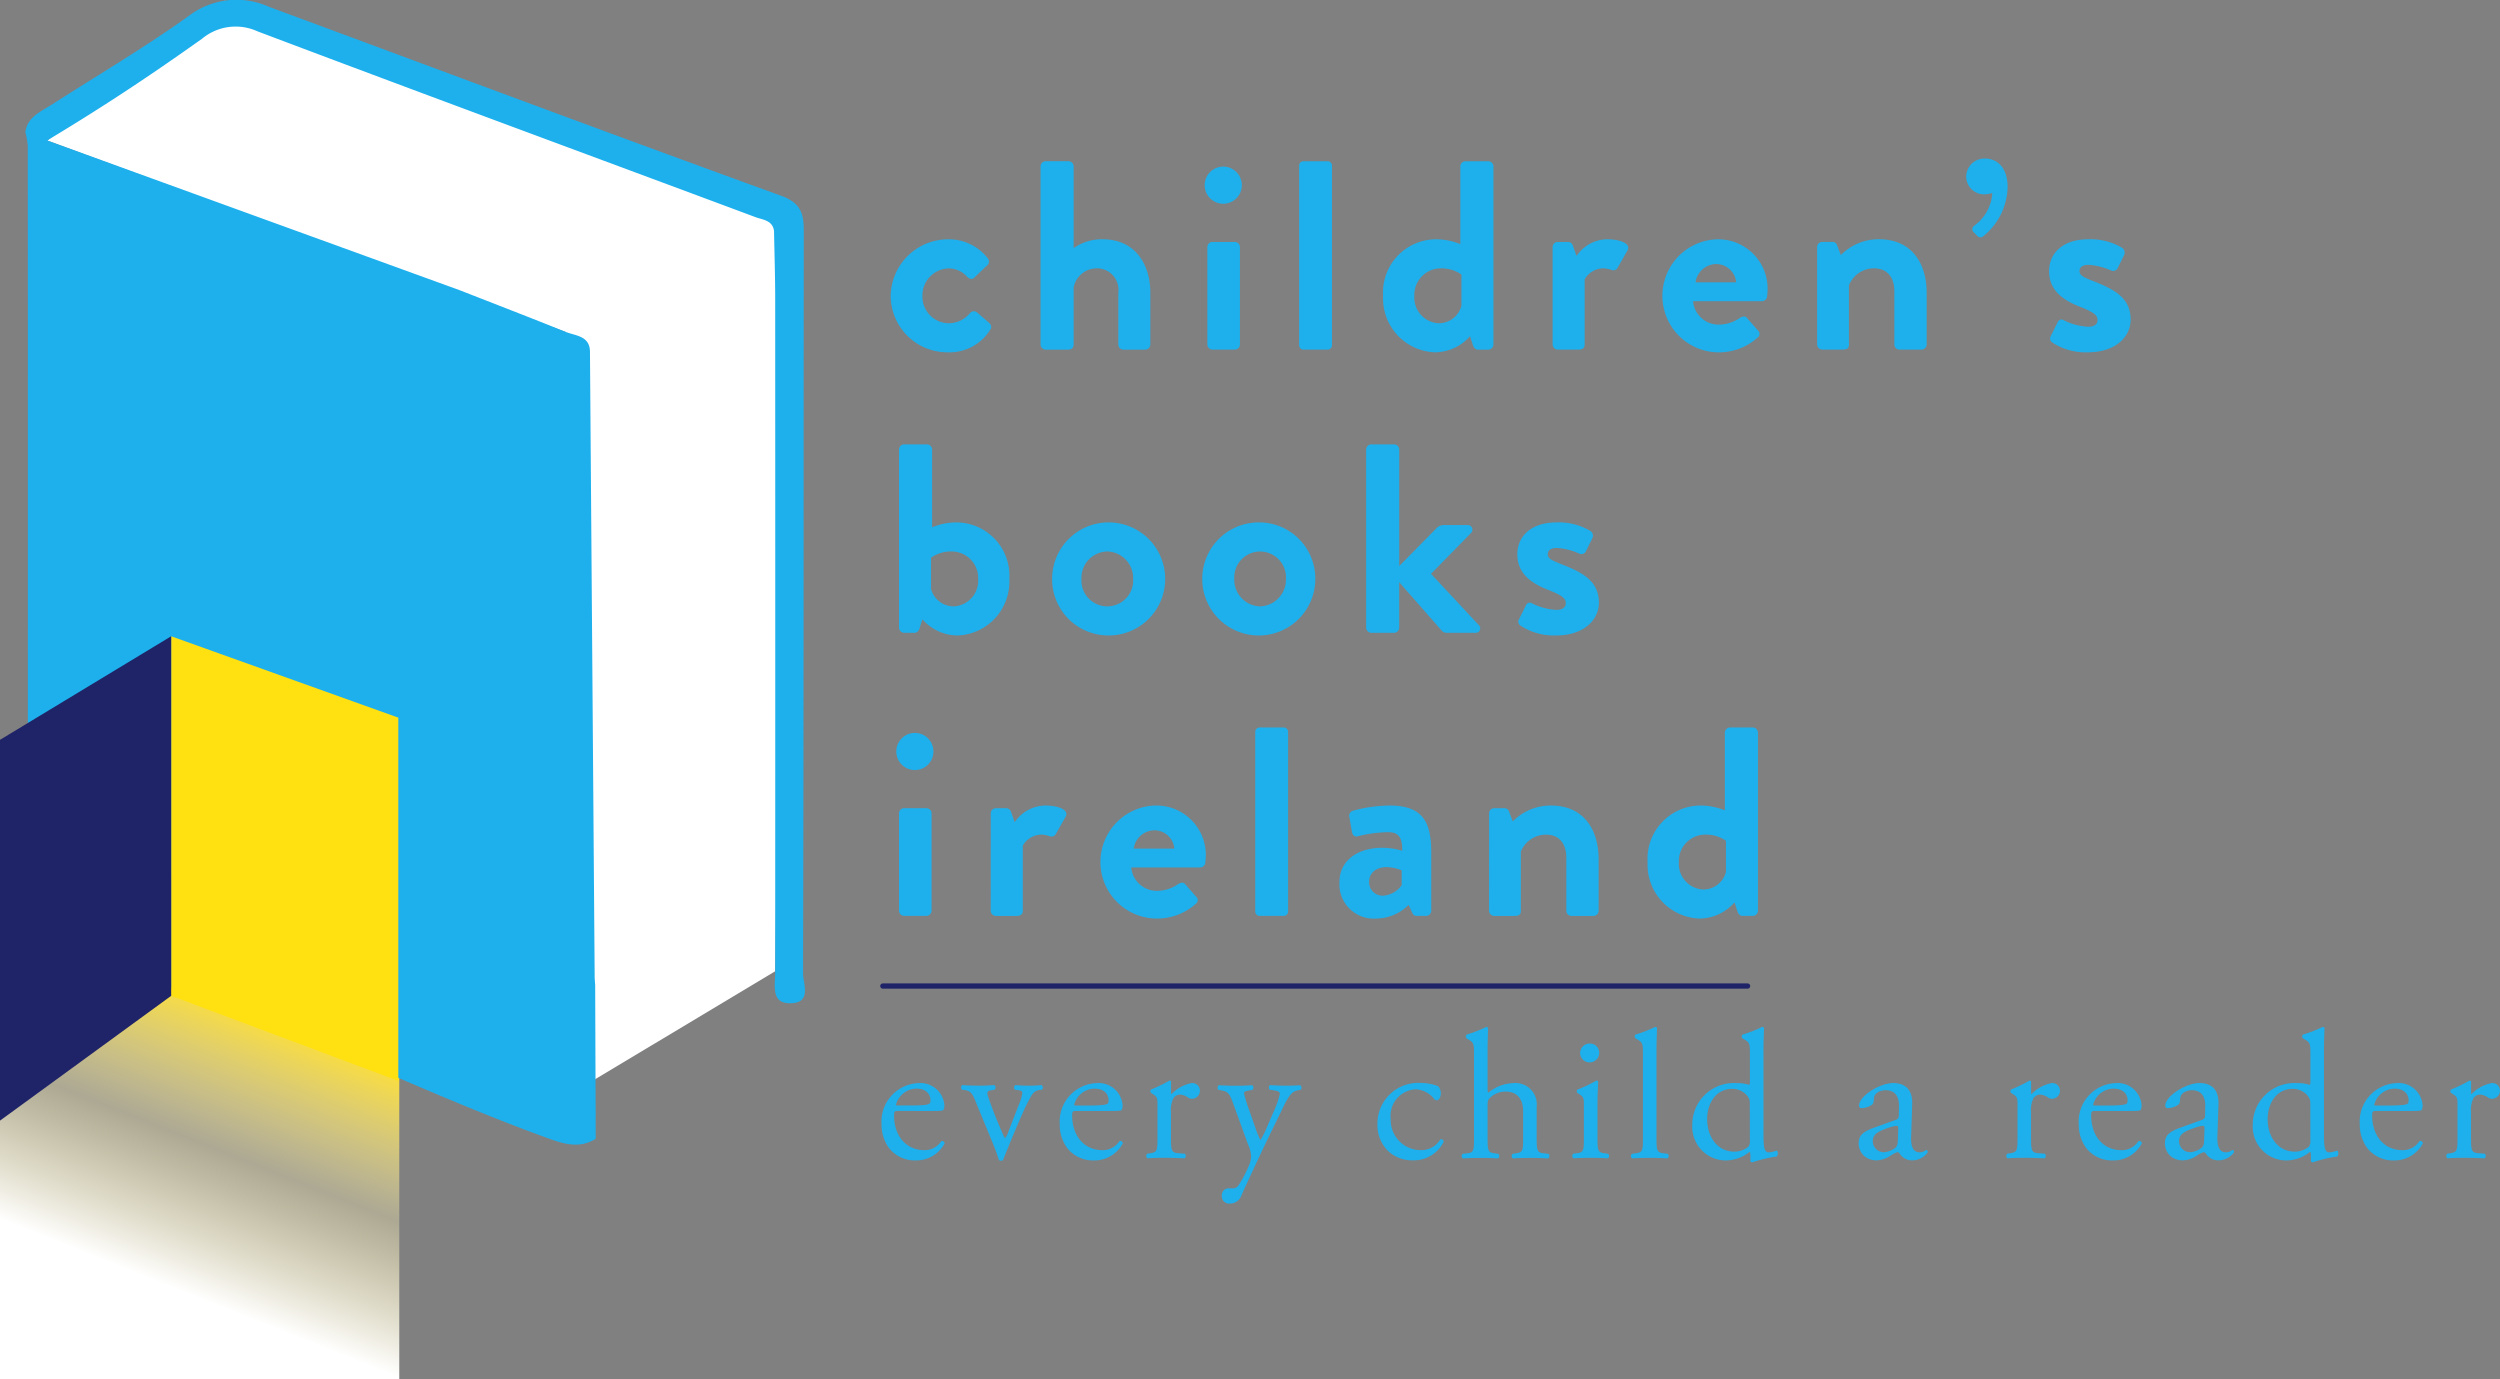 <svg xmlns="http://www.w3.org/2000/svg" xmlns:xlink="http://www.w3.org/1999/xlink" width="237.865" height="131.211" viewBox="0 0 237.865 131.211">
  <rect x="0" y="0" width="237.865" height="131.211" fill="#808080" stroke="none"/>
  <defs>
    <linearGradient id="linear-gradient" x1="0.777" y1="0.316" x2="0.5" y2="1" gradientUnits="objectBoundingBox">
      <stop offset="0" stop-color="#fff"/>
      <stop offset="0.5" stop-color="#fff4b7" stop-opacity="0.349"/>
      <stop offset="1" stop-color="#ffe032"/>
    </linearGradient>
  </defs>
  <g id="Group_6160" data-name="Group 6160" transform="translate(-190 -525)">
    <path id="Path_335" data-name="Path 335" d="M0,0H37.989V37.392H0Z" transform="translate(227.989 656.211) rotate(180)" fill="url(#linear-gradient)"/>
    <path id="Path_356" data-name="Path 356" d="M236.376,271a1.767,1.767,0,0,0,0,3.534,1.767,1.767,0,1,0,0-3.534Z" transform="translate(40.67 323.734)" fill="#1db0ed"/>
    <path id="Path_357" data-name="Path 357" d="M237.446,277.143h-2.126a.485.485,0,0,0-.486.486v9.27a.5.5,0,0,0,.486.486h2.126a.5.5,0,0,0,.486-.486v-9.27A.486.486,0,0,0,237.446,277.143Z" transform="translate(40.703 324.756)" fill="#1db0ed"/>
    <g id="Group_6158" data-name="Group 6158" transform="translate(274.742 540.085)">
      <path id="Path_336" data-name="Path 336" d="M242.318,277.666a.485.485,0,0,1,.486-.486h.974a.47.47,0,0,1,.461.332l.358,1a3.574,3.574,0,0,1,2.894-1.589c1.2,0,2.278.385,1.972,1.025l-.947,1.664a.459.459,0,0,1-.59.231,2.781,2.781,0,0,0-.742-.154,2.072,2.072,0,0,0-1.818,1.05v6.2c0,.359-.231.486-.59.486H242.8a.5.5,0,0,1-.486-.486Z" transform="translate(-232.794 -215.365)" fill="#1db0ed"/>
      <path id="Path_337" data-name="Path 337" d="M256.5,276.924a4.7,4.7,0,0,1,4.789,4.762,6,6,0,0,1-.052.692.493.493,0,0,1-.486.435h-6.555a2.442,2.442,0,0,0,2.459,2.228,3.556,3.556,0,0,0,2-.64c.257-.153.486-.205.666,0l1.05,1.2a.421.421,0,0,1-.026.665,5.511,5.511,0,0,1-3.815,1.409,5.379,5.379,0,0,1-.026-10.755m1.793,4.1a1.912,1.912,0,0,0-1.868-1.741,2.019,2.019,0,0,0-2,1.741Z" transform="translate(-231.304 -215.365)" fill="#1db0ed"/>
      <path id="Path_338" data-name="Path 338" d="M274.864,280.944a6.592,6.592,0,0,1,1.87.281c.026-1.305-.384-1.767-1.332-1.767a12.32,12.32,0,0,0-2.868.385c-.359.1-.538-.128-.589-.461l-.23-1.332a.5.5,0,0,1,.358-.64,13.71,13.71,0,0,1,3.483-.486c3.2,0,3.943,1.664,3.943,4.455v5.556a.5.5,0,0,1-.486.488h-.923c-.178,0-.307-.077-.434-.358l-.308-.692a4.407,4.407,0,0,1-3.123,1.305,3.266,3.266,0,0,1-3.458-3.508c0-1.818,1.485-3.226,4.1-3.226m.051,4.558a2.368,2.368,0,0,0,1.767-1v-1.409a4,4,0,0,0-1.435-.308c-1,0-1.664.563-1.664,1.383a1.278,1.278,0,0,0,1.332,1.332" transform="translate(-228.063 -215.365)" fill="#1db0ed"/>
      <path id="Path_339" data-name="Path 339" d="M282.973,277.666a.485.485,0,0,1,.486-.486h.974a.447.447,0,0,1,.435.307l.358.948a5.043,5.043,0,0,1,3.611-1.512c3.252,0,4.557,2.433,4.557,5.1v4.917a.5.5,0,0,1-.486.486h-2.1a.486.486,0,0,1-.488-.486v-5.07c0-1.332-.69-2.176-1.921-2.176a2.57,2.57,0,0,0-2.406,1.613v5.633c0,.359-.154.486-.64.486h-1.9a.5.5,0,0,1-.486-.486Z" transform="translate(-226.033 -215.365)" fill="#1db0ed"/>
      <path id="Path_341" data-name="Path 341" d="M239.581,241.485a4.56,4.56,0,0,0,4.045-2.151c.181-.255.078-.512-.178-.717l-1.1-.947a.477.477,0,0,0-.64.077,2.653,2.653,0,0,1-2.048.973,2.532,2.532,0,0,1-2.484-2.611,2.57,2.57,0,0,1,2.51-2.611,2.412,2.412,0,0,1,1.767.819c.178.154.409.281.639.077l1.178-1.127a.486.486,0,0,0,.128-.717,4.683,4.683,0,0,0-3.789-1.818,5.476,5.476,0,0,0-5.455,5.378A5.4,5.4,0,0,0,239.581,241.485Z" transform="translate(-234.152 -223.048)" fill="#1db0ed"/>
      <path id="Path_342" data-name="Path 342" d="M249.529,241.8v-5.428a2.237,2.237,0,0,1,2.229-1.818,2.036,2.036,0,0,1,2.022,2.3V241.8a.487.487,0,0,0,.486.488h2.075a.5.5,0,0,0,.486-.488v-4.916c0-2.587-1.332-5.1-4.584-5.1a4.727,4.727,0,0,0-2.715.844v-7.784a.5.5,0,0,0-.486-.486h-2.176a.5.5,0,0,0-.486.486V241.8a.5.5,0,0,0,.486.488h2.126C249.376,242.288,249.529,242.083,249.529,241.8Z" transform="translate(-232.118 -224.106)" fill="#1db0ed"/>
      <path id="Path_343" data-name="Path 343" d="M261.533,228.335a1.767,1.767,0,1,0,0-3.534,1.767,1.767,0,0,0,0,3.534Z" transform="translate(-229.888 -224.034)" fill="#1db0ed"/>
      <path id="Path_344" data-name="Path 344" d="M260.476,230.949a.485.485,0,0,0-.486.486v9.27a.5.5,0,0,0,.486.486H262.6a.5.5,0,0,0,.486-.486v-9.27a.486.486,0,0,0-.486-.486Z" transform="translate(-229.855 -223.011)" fill="#1db0ed"/>
      <path id="Rectangle_32" data-name="Rectangle 32" d="M.417,0H2.708a.417.417,0,0,1,.417.417v17.09a.418.418,0,0,1-.418.418H.417A.417.417,0,0,1,0,17.508V.417A.417.417,0,0,1,.417,0Z" transform="translate(38.865 0.256)" fill="#1db0ed"/>
      <path id="Path_345" data-name="Path 345" d="M279.24,242.543a4.5,4.5,0,0,0,3.355-1.536l.257.793c.076.282.255.488.486.488h1a.5.5,0,0,0,.486-.488V224.849a.5.5,0,0,0-.486-.486h-2.178a.5.5,0,0,0-.486.486v7.4a6.169,6.169,0,0,0-2.278-.461,5.063,5.063,0,0,0-5.071,5.378A5.129,5.129,0,0,0,279.24,242.543Zm.539-7.989a3.307,3.307,0,0,1,2,.589v2.971a2.231,2.231,0,0,1-2.151,1.664,2.443,2.443,0,0,1-2.33-2.611A2.516,2.516,0,0,1,279.779,234.554Z" transform="translate(-227.471 -224.106)" fill="#1db0ed"/>
      <path id="Path_346" data-name="Path 346" d="M293.327,230.729a3.574,3.574,0,0,0-2.894,1.589l-.358-1a.47.47,0,0,0-.461-.332h-.974a.485.485,0,0,0-.486.486v9.27a.5.5,0,0,0,.486.486h1.971c.359,0,.59-.127.59-.486v-6.2a2.072,2.072,0,0,1,1.818-1.05,2.778,2.778,0,0,1,.742.154.459.459,0,0,0,.59-.231l.947-1.664C295.6,231.114,294.53,230.729,293.327,230.729Z" transform="translate(-225.171 -223.048)" fill="#1db0ed"/>
      <path id="Path_347" data-name="Path 347" d="M302.36,241.485a5.511,5.511,0,0,0,3.815-1.409.422.422,0,0,0,.026-.666l-1.05-1.2c-.18-.205-.409-.153-.666,0a3.556,3.556,0,0,1-2,.64,2.442,2.442,0,0,1-2.459-2.228h6.555a.5.5,0,0,0,.487-.435,6.262,6.262,0,0,0,.051-.692,4.7,4.7,0,0,0-4.789-4.763,5.38,5.38,0,0,0,.026,10.756Zm-.1-8.4a1.912,1.912,0,0,1,1.868,1.741h-3.867A2.019,2.019,0,0,1,302.258,233.085Z" transform="translate(-223.681 -223.048)" fill="#1db0ed"/>
      <path id="Path_348" data-name="Path 348" d="M317.081,235.672v5.07a.486.486,0,0,0,.487.486h2.1a.5.5,0,0,0,.486-.486v-4.917c0-2.663-1.305-5.1-4.557-5.1a5.043,5.043,0,0,0-3.611,1.512l-.358-.948a.447.447,0,0,0-.435-.307h-.974a.485.485,0,0,0-.486.486v9.27a.5.5,0,0,0,.486.486h1.9c.486,0,.64-.127.64-.486v-5.633a2.57,2.57,0,0,1,2.406-1.613C316.391,233.5,317.081,234.34,317.081,235.672Z" transform="translate(-221.582 -223.048)" fill="#1db0ed"/>
      <path id="Path_349" data-name="Path 349" d="M323.712,224.143a1.741,1.741,0,0,0-1.818,1.716,1.7,1.7,0,0,0,1.716,1.69,2.783,2.783,0,0,0,.769-.128,4.14,4.14,0,0,1-1.741,3.125.391.391,0,0,0-.051.589l.358.359a.392.392,0,0,0,.589.026,6.189,6.189,0,0,0,2.3-4.635C325.837,224.783,324.634,224.143,323.712,224.143Z" transform="translate(-219.56 -224.143)" fill="#1db0ed"/>
      <path id="Path_350" data-name="Path 350" d="M331.549,237.131c1.356.538,1.716.82,1.716,1.281,0,.435-.359.64-.87.64a5.715,5.715,0,0,1-2.331-.615.388.388,0,0,0-.589.18l-.69,1.382a.44.44,0,0,0,.154.538,5.786,5.786,0,0,0,3.406.947c2.586,0,4.07-1.433,4.07-3.123,0-2-1.485-2.842-3.457-3.611-.946-.384-1.408-.538-1.408-1,0-.334.255-.589.87-.589a6.079,6.079,0,0,1,2.126.538.489.489,0,0,0,.613-.18l.641-1.305a.544.544,0,0,0-.231-.692,5.884,5.884,0,0,0-3.15-.794c-2.611,0-3.764,1.46-3.764,3.022S329.576,236.363,331.549,237.131Z" transform="translate(-218.435 -223.048)" fill="#1db0ed"/>
      <path id="Path_351" data-name="Path 351" d="M245.331,260.264a5.062,5.062,0,0,0-5.07-5.378,6.17,6.17,0,0,0-2.278.461v-7.4a.5.5,0,0,0-.486-.486h-2.177a.5.5,0,0,0-.486.486V264.9a.5.5,0,0,0,.486.488h1c.231,0,.411-.205.486-.488l.257-.793a4.494,4.494,0,0,0,3.354,1.536A5.128,5.128,0,0,0,245.331,260.264Zm-5.3,2.611a2.23,2.23,0,0,1-2.151-1.664V258.24a3.306,3.306,0,0,1,2-.589,2.516,2.516,0,0,1,2.484,2.613A2.443,2.443,0,0,1,240.031,262.875Z" transform="translate(-234.039 -220.265)" fill="#1db0ed"/>
      <path id="Path_352" data-name="Path 352" d="M252.574,264.582a5.379,5.379,0,1,0-5.25-5.4A5.357,5.357,0,0,0,252.574,264.582Zm0-7.989a2.521,2.521,0,0,1,2.457,2.586,2.464,2.464,0,1,1-4.916,0A2.506,2.506,0,0,1,252.574,256.592Z" transform="translate(-231.961 -219.206)" fill="#1db0ed"/>
      <path id="Path_353" data-name="Path 353" d="M265.042,253.827a5.379,5.379,0,1,0,5.25,5.351A5.345,5.345,0,0,0,265.042,253.827Zm0,7.989a2.535,2.535,0,0,1-2.459-2.638,2.461,2.461,0,1,1,4.916,0A2.551,2.551,0,0,1,265.042,261.816Z" transform="translate(-229.888 -219.206)" fill="#1db0ed"/>
      <path id="Path_354" data-name="Path 354" d="M283.67,264.668l-4.557-4.892,3.815-3.892a.436.436,0,0,0-.334-.743h-2.33a.949.949,0,0,0-.639.308l-3.535,3.585V247.946a.5.5,0,0,0-.486-.486h-2.176a.5.5,0,0,0-.486.486V264.9a.5.5,0,0,0,.486.488H275.6a.5.5,0,0,0,.486-.488v-4.327l4.046,4.609a.642.642,0,0,0,.436.205h2.765A.419.419,0,0,0,283.67,264.668Z" transform="translate(-227.701 -220.265)" fill="#1db0ed"/>
      <path id="Path_355" data-name="Path 355" d="M293.036,261.457c0-2-1.485-2.842-3.457-3.611-.946-.384-1.408-.538-1.408-1,0-.332.255-.589.87-.589a6.079,6.079,0,0,1,2.126.538.49.49,0,0,0,.613-.178l.641-1.306a.545.545,0,0,0-.231-.692,5.884,5.884,0,0,0-3.15-.794c-2.611,0-3.764,1.46-3.764,3.022s.921,2.613,2.894,3.38c1.356.539,1.716.82,1.716,1.281,0,.435-.359.64-.87.64a5.716,5.716,0,0,1-2.331-.615.388.388,0,0,0-.589.18l-.69,1.382a.439.439,0,0,0,.154.538,5.785,5.785,0,0,0,3.406.948C291.552,264.582,293.036,263.147,293.036,261.457Z" transform="translate(-225.649 -219.206)" fill="#1db0ed"/>
      <path id="Rectangle_33" data-name="Rectangle 33" d="M.417,0H2.708a.417.417,0,0,1,.417.417V17.508a.417.417,0,0,1-.417.417H.418A.418.418,0,0,1,0,17.507V.417A.417.417,0,0,1,.417,0Z" transform="translate(34.691 54.133)" fill="#1db0ed"/>
      <path id="Path_358" data-name="Path 358" d="M300.818,288.737a4.5,4.5,0,0,0,3.355-1.536l.257.793c.076.282.255.488.486.488h1a.5.5,0,0,0,.486-.488V271.043a.5.5,0,0,0-.486-.486h-2.178a.5.5,0,0,0-.486.486v7.4a6.169,6.169,0,0,0-2.278-.461,5.063,5.063,0,0,0-5.071,5.378A5.129,5.129,0,0,0,300.818,288.737Zm.539-7.989a3.307,3.307,0,0,1,2,.589v2.971a2.23,2.23,0,0,1-2.151,1.664,2.443,2.443,0,0,1-2.33-2.611A2.516,2.516,0,0,1,301.357,280.748Z" transform="translate(-223.882 -216.424)" fill="#1db0ed"/>
    </g>
    <g id="Group_6159" data-name="Group 6159" transform="translate(273.881 622.703)">
      <path id="Path_340" data-name="Path 340" d="M235.071,302.218c-.454,0-.471.035-.471.471,0,1.76,1.029,3.26,2.892,3.26a1.881,1.881,0,0,0,1.6-.855.231.231,0,0,1,.314.21,3.047,3.047,0,0,1-2.737,1.62,3.125,3.125,0,0,1-2.527-1.15,3.7,3.7,0,0,1-.732-2.266,3.66,3.66,0,0,1,3.5-3.939,2.284,2.284,0,0,1,2.476,2.074,1.079,1.079,0,0,1-.07.454c-.053.1-.3.121-1.029.121Zm1.08-.522c1.29,0,1.672-.07,1.812-.174.052-.035.1-.1.1-.331,0-.489-.331-1.1-1.342-1.1a2.045,2.045,0,0,0-1.934,1.516c0,.035,0,.088.121.088Z" transform="translate(-233.414 -294.217)" fill="#1db0ed"/>
      <path id="Path_359" data-name="Path 359" d="M246.349,299.787c-.331,0-.767-.019-1.307-.054a.322.322,0,0,0-.035.436l.4.051c.209.035.314.105.314.261a3.935,3.935,0,0,1-.314,1.081c-.175.453-.767,1.97-.994,2.562a2.137,2.137,0,0,1-.331.664,3.092,3.092,0,0,1-.279-.559c-.4-.907-.906-2.126-1.307-3.33-.175-.523-.157-.61.384-.7l.209-.034a.3.3,0,0,0-.017-.436c-.592.035-.941.054-1.411.054-.592,0-1.2-.019-1.639-.054-.139.054-.156.3-.052.436l.349.051c.628.089.785.645,1.046,1.29l1.464,3.54c.261.644.524,1.323.662,1.811a.328.328,0,0,0,.227.07.2.2,0,0,0,.174-.07c.226-.592.4-.994.575-1.429.28-.715,1.36-3.242,1.6-3.714.505-.976.662-1.429,1.272-1.516l.261-.034a.321.321,0,0,0-.035-.436C247.082,299.768,246.784,299.787,246.349,299.787Z" transform="translate(-232.335 -294.19)" fill="#1db0ed"/>
      <path id="Path_360" data-name="Path 360" d="M253.622,305.094a1.88,1.88,0,0,1-1.6.855c-1.864,0-2.892-1.5-2.892-3.26,0-.436.018-.471.471-.471h3.224c.732,0,.977-.017,1.029-.121a1.079,1.079,0,0,0,.07-.454,2.284,2.284,0,0,0-2.476-2.074,3.66,3.66,0,0,0-3.5,3.939,3.7,3.7,0,0,0,.732,2.266,3.125,3.125,0,0,0,2.527,1.15,3.047,3.047,0,0,0,2.737-1.62A.231.231,0,0,0,253.622,305.094Zm-2.371-5c1.011,0,1.342.61,1.342,1.1,0,.226-.052.3-.1.331-.139.1-.522.174-1.812.174h-1.237c-.121,0-.121-.053-.121-.088A2.045,2.045,0,0,1,251.251,300.092Z" transform="translate(-230.998 -294.217)" fill="#1db0ed"/>
      <path id="Path_361" data-name="Path 361" d="M259.332,299.6a3.525,3.525,0,0,0-1.919,1.046c-.035-.018-.051-.07-.051-.157v-1.011c0-.07-.053-.1-.14-.122a13.452,13.452,0,0,1-1.76.855.238.238,0,0,0-.017.314l.157.1c.47.314.47.4.47,1.08v3.051c0,1.255-.018,1.411-.662,1.515l-.331.053a.307.307,0,0,0,.035.436c.454-.035.976-.052,1.6-.052.61,0,1.115.017,1.935.052a.3.3,0,0,0,.035-.436l-.628-.053c-.664-.051-.7-.26-.7-1.515v-2.371a2.646,2.646,0,0,1,.226-1.342.776.776,0,0,1,.627-.349,1.424,1.424,0,0,1,.767.28.677.677,0,0,0,.384.121.772.772,0,0,0,.749-.8A.721.721,0,0,0,259.332,299.6Z" transform="translate(-229.824 -294.252)" fill="#1db0ed"/>
      <path id="Path_362" data-name="Path 362" d="M267.358,299.786c-.454,0-.976-.018-1.535-.052-.139.052-.156.349-.035.436l.541.087c.314.052.419.174.419.3a8.164,8.164,0,0,1-.61,1.742l-.594,1.377a8.4,8.4,0,0,1-.644,1.29,9.782,9.782,0,0,1-.506-1.237l-.557-1.6a13.14,13.14,0,0,1-.506-1.639c0-.122.14-.174.384-.226l.436-.087c.122-.087.1-.384-.035-.436-.557.035-1.046.052-1.516.052-.575,0-1.1-.018-1.656-.052-.139.052-.157.349-.051.436l.435.087c.61.122.731.54,1.029,1.359l1.359,3.731a3.294,3.294,0,0,1,.3,1.2,2.625,2.625,0,0,1-.174.749,11.188,11.188,0,0,1-1.011,1.936.633.633,0,0,1-.575.313h-.331a.65.65,0,0,0-.7.7.7.7,0,0,0,.767.75,1.16,1.16,0,0,0,1.115-.82c.855-1.9,2.285-4.932,2.86-6.1l.976-2c.591-1.237.905-1.742,1.481-1.847l.3-.052a.293.293,0,0,0-.035-.436C268.194,299.768,267.793,299.786,267.358,299.786Z" transform="translate(-228.856 -294.19)" fill="#1db0ed"/>
      <path id="Path_363" data-name="Path 363" d="M279.864,304.9a2.127,2.127,0,0,1-1.935,1.046,2.864,2.864,0,0,1-2.806-2.981,2.516,2.516,0,0,1,2.4-2.806,2.372,2.372,0,0,1,1.742.924.308.308,0,0,0,.245.121c.209,0,.383-.33.383-.644a.99.99,0,0,0-.261-.7,4.327,4.327,0,0,0-1.551-.3,3.879,3.879,0,0,0-4.219,3.887,3.469,3.469,0,0,0,1.011,2.579,3.377,3.377,0,0,0,2.387.89,3.174,3.174,0,0,0,2.911-1.779A.274.274,0,0,0,279.864,304.9Z" transform="translate(-226.686 -294.217)" fill="#1db0ed"/>
      <path id="Path_364" data-name="Path 364" d="M288.533,307.007c-.627-.069-.662-.261-.662-1.516V302.58a2.032,2.032,0,0,0-2.247-2.247,3.954,3.954,0,0,0-2.354.906c-.052-.035-.07-.175-.07-.331v-3.66c0-.767.035-1.64.052-2.162a.192.192,0,0,0-.175-.1,12.446,12.446,0,0,1-1.881.732.265.265,0,0,0,0,.349l.174.105c.524.314.54.419.54,1.446v7.878c0,1.255-.016,1.447-.661,1.516l-.436.052a.3.3,0,0,0,.035.436c.557-.035,1.08-.053,1.707-.053.61,0,1.115.017,1.639.053.122-.053.157-.366.035-.436l-.366-.052c-.627-.086-.662-.261-.662-1.516v-2.929c0-.61.052-.7.366-.958a2.087,2.087,0,0,1,1.36-.471c1.116,0,1.656.75,1.656,1.865v2.492c0,1.255-.017,1.412-.662,1.516l-.349.052a.3.3,0,0,0,.035.436c.471-.035.993-.053,1.621-.053.61,0,1.115.017,1.742.053a.306.306,0,0,0,.035-.436Z" transform="translate(-225.544 -294.98)" fill="#1db0ed"/>
      <path id="Path_365" data-name="Path 365" d="M290.4,297.282a.907.907,0,0,0,1.812-.035.871.871,0,0,0-.871-.906A.906.906,0,0,0,290.4,297.282Z" transform="translate(-223.938 -294.754)" fill="#1db0ed"/>
      <path id="Path_366" data-name="Path 366" d="M292.818,306.28c-.626-.088-.661-.261-.661-1.516v-3.137c0-.715.035-1.551.07-2.161a.162.162,0,0,0-.174-.105,11.985,11.985,0,0,1-1.8.854.238.238,0,0,0-.018.314l.156.1c.471.314.471.4.471,1.08v3.051c0,1.255-.018,1.429-.662,1.516l-.366.051a.306.306,0,0,0,.035.436c.488-.035,1.011-.052,1.639-.052.61,0,1.116.017,1.638.052a.3.3,0,0,0,.035-.436Z" transform="translate(-224.043 -294.252)" fill="#1db0ed"/>
      <path id="Path_367" data-name="Path 367" d="M297.635,307.007c-.626-.087-.661-.261-.661-1.516v-8.245c0-.767.035-1.639.051-2.161a.191.191,0,0,0-.174-.1,12.408,12.408,0,0,1-1.882.732.267.267,0,0,0,0,.349l.174.1c.524.314.541.419.541,1.447v7.878c0,1.255-.018,1.429-.662,1.516l-.4.052a.306.306,0,0,0,.035.436c.522-.035,1.046-.053,1.672-.053.61,0,1.116.017,1.691.053a.3.3,0,0,0,.035-.436Z" transform="translate(-223.247 -294.98)" fill="#1db0ed"/>
      <path id="Path_368" data-name="Path 368" d="M306.828,306.92c-.489,0-.506-.645-.506-2.021v-7.652c0-.767.035-1.639.052-2.161a.192.192,0,0,0-.175-.1,12.443,12.443,0,0,1-1.881.732.265.265,0,0,0,0,.349l.174.1c.524.314.54.419.54,1.446v2.633c0,.139-.016.244-.1.244a3.551,3.551,0,0,0-1.167-.157,3.956,3.956,0,0,0-4.217,4.009,3.2,3.2,0,0,0,3.224,3.347,3.622,3.622,0,0,0,2.2-.8h.07a1.871,1.871,0,0,1,.036.54v.3c0,.086.086.139.191.139a13.078,13.078,0,0,1,2.3-.557c.157-.087.14-.522.018-.558A2.83,2.83,0,0,1,306.828,306.92Zm-1.8-1.2a1.056,1.056,0,0,1-.121.645,2.132,2.132,0,0,1-1.342.488c-1.707,0-2.6-1.5-2.6-3.085,0-1.516.82-2.892,2.4-2.892a1.818,1.818,0,0,1,1.465.731,1.026,1.026,0,0,1,.191.68Z" transform="translate(-222.416 -294.98)" fill="#1db0ed"/>
      <path id="Path_369" data-name="Path 369" d="M319.575,305.931c-.052,0-.14.07-.227.121a.994.994,0,0,1-.435.1c-.68,0-.837-.715-.8-1.516l.1-3.034c.053-1.306-.559-2.039-1.814-2.039-1.272,0-3.242,1.237-3.242,2.144a.221.221,0,0,0,.245.244,1.88,1.88,0,0,0,.994-.331c.14-.1.156-.314.175-.592.034-.54.626-.784,1.115-.784,1.08,0,1.289.871,1.271,1.516l-.016.8c0,.261-.035.419-.3.506l-2.073.749c-1.116.4-1.447.8-1.447,1.482a1.631,1.631,0,0,0,.54,1.22,1.8,1.8,0,0,0,1.22.4,2.578,2.578,0,0,0,1.255-.435,2.687,2.687,0,0,1,.68-.349c.1,0,.21.139.279.244a1.39,1.39,0,0,0,1.134.54,1.827,1.827,0,0,0,1.464-.766C319.7,306.035,319.645,305.931,319.575,305.931Zm-2.72-1.046c-.017.366-.017.61-.226.819a1.966,1.966,0,0,1-1.064.436,1.05,1.05,0,0,1-1.1-1.046c0-.679.505-.941,1.534-1.29a3.318,3.318,0,0,1,.714-.174c.1,0,.174.035.174.226Z" transform="translate(-220.157 -294.217)" fill="#1db0ed"/>
      <path id="Path_370" data-name="Path 370" d="M329.493,299.6a3.525,3.525,0,0,0-1.919,1.046c-.034-.018-.051-.07-.051-.157v-1.011c0-.07-.053-.1-.14-.122a13.463,13.463,0,0,1-1.761.855.239.239,0,0,0-.016.314l.157.1c.47.314.47.4.47,1.08v3.051c0,1.255-.017,1.411-.662,1.515l-.331.053a.307.307,0,0,0,.035.436c.454-.035.975-.052,1.6-.052.61,0,1.115.017,1.935.052a.307.307,0,0,0,.035-.436l-.627-.053c-.664-.051-.7-.26-.7-1.515v-2.371a2.645,2.645,0,0,1,.226-1.342.775.775,0,0,1,.627-.349,1.427,1.427,0,0,1,.767.28.673.673,0,0,0,.383.121.773.773,0,0,0,.75-.8A.722.722,0,0,0,329.493,299.6Z" transform="translate(-218.155 -294.252)" fill="#1db0ed"/>
      <path id="Path_371" data-name="Path 371" d="M336.753,305.094a1.88,1.88,0,0,1-1.6.855c-1.865,0-2.894-1.5-2.894-3.26,0-.436.017-.471.471-.471h3.224c.732,0,.976-.017,1.029-.121a1.079,1.079,0,0,0,.07-.454,2.284,2.284,0,0,0-2.475-2.074,3.659,3.659,0,0,0-3.5,3.939,3.7,3.7,0,0,0,.732,2.266,3.125,3.125,0,0,0,2.527,1.15,3.047,3.047,0,0,0,2.737-1.62A.231.231,0,0,0,336.753,305.094Zm-2.371-5c1.011,0,1.342.61,1.342,1.1,0,.226-.052.3-.1.331-.139.1-.522.174-1.812.174H332.57c-.121,0-.121-.053-.121-.088A2.044,2.044,0,0,1,334.382,300.092Z" transform="translate(-217.173 -294.217)" fill="#1db0ed"/>
      <path id="Path_372" data-name="Path 372" d="M344.56,305.931c-.052,0-.14.07-.227.121a.994.994,0,0,1-.435.1c-.68,0-.837-.715-.8-1.516l.1-3.034c.052-1.306-.559-2.039-1.814-2.039-1.272,0-3.242,1.237-3.242,2.144a.221.221,0,0,0,.245.244,1.88,1.88,0,0,0,.994-.331c.14-.1.156-.314.174-.592.035-.54.627-.784,1.116-.784,1.08,0,1.289.871,1.271,1.516l-.016.8c0,.261-.035.419-.3.506l-2.074.749c-1.115.4-1.446.8-1.446,1.482a1.631,1.631,0,0,0,.54,1.22,1.8,1.8,0,0,0,1.22.4,2.577,2.577,0,0,0,1.255-.435,2.685,2.685,0,0,1,.68-.349c.1,0,.21.139.279.244a1.391,1.391,0,0,0,1.134.54,1.827,1.827,0,0,0,1.464-.766C344.681,306.035,344.63,305.931,344.56,305.931Zm-2.72-1.046c-.018.366-.018.61-.226.819a1.966,1.966,0,0,1-1.064.436,1.05,1.05,0,0,1-1.1-1.046c0-.679.505-.941,1.534-1.29a3.318,3.318,0,0,1,.714-.174c.105,0,.174.035.174.226Z" transform="translate(-216.002 -294.217)" fill="#1db0ed"/>
      <path id="Path_373" data-name="Path 373" d="M352.553,306.92c-.489,0-.506-.645-.506-2.021v-7.652c0-.767.035-1.639.052-2.161a.192.192,0,0,0-.175-.1,12.444,12.444,0,0,1-1.881.732.264.264,0,0,0,0,.349l.174.1c.524.314.54.419.54,1.446v2.633c0,.139-.016.244-.1.244a3.551,3.551,0,0,0-1.167-.157,3.956,3.956,0,0,0-4.217,4.009,3.2,3.2,0,0,0,3.224,3.347,3.622,3.622,0,0,0,2.2-.8h.07a1.872,1.872,0,0,1,.036.54v.3c0,.086.086.139.191.139a13.078,13.078,0,0,1,2.3-.557c.157-.087.14-.522.018-.558A2.83,2.83,0,0,1,352.553,306.92Zm-1.8-1.2a1.056,1.056,0,0,1-.121.645,2.132,2.132,0,0,1-1.342.488c-1.707,0-2.6-1.5-2.6-3.085,0-1.516.82-2.892,2.4-2.892a1.816,1.816,0,0,1,1.465.731,1.026,1.026,0,0,1,.191.68Z" transform="translate(-214.812 -294.98)" fill="#1db0ed"/>
      <path id="Path_374" data-name="Path 374" d="M359.677,305.094a1.879,1.879,0,0,1-1.6.855c-1.865,0-2.894-1.5-2.894-3.26,0-.436.018-.471.471-.471h3.224c.732,0,.976-.017,1.029-.121a1.078,1.078,0,0,0,.07-.454,2.284,2.284,0,0,0-2.475-2.074,3.66,3.66,0,0,0-3.5,3.939,3.7,3.7,0,0,0,.732,2.266,3.125,3.125,0,0,0,2.527,1.15,3.047,3.047,0,0,0,2.737-1.62A.231.231,0,0,0,359.677,305.094Zm-2.371-5c1.011,0,1.342.61,1.342,1.1,0,.226-.052.3-.1.331-.14.1-.523.174-1.812.174h-1.237c-.121,0-.121-.053-.121-.088A2.045,2.045,0,0,1,357.306,300.092Z" transform="translate(-213.36 -294.217)" fill="#1db0ed"/>
      <path id="Path_375" data-name="Path 375" d="M365.386,299.6a3.525,3.525,0,0,0-1.919,1.046c-.034-.018-.051-.07-.051-.157v-1.011c0-.07-.052-.1-.14-.122a13.455,13.455,0,0,1-1.761.855.239.239,0,0,0-.016.314l.158.1c.47.314.47.4.47,1.08v3.051c0,1.255-.017,1.411-.663,1.515l-.331.053a.307.307,0,0,0,.035.436c.454-.035.975-.052,1.6-.052.61,0,1.115.017,1.935.052a.307.307,0,0,0,.035-.436l-.627-.053c-.664-.051-.7-.26-.7-1.515v-2.371a2.646,2.646,0,0,1,.226-1.342.776.776,0,0,1,.627-.349,1.427,1.427,0,0,1,.767.28.673.673,0,0,0,.383.121.773.773,0,0,0,.75-.8A.722.722,0,0,0,365.386,299.6Z" transform="translate(-212.186 -294.252)" fill="#1db0ed"/>
    </g>
    <path id="Path_376" data-name="Path 376" d="M165.349,224.57l49.316,18.21.384,72.56,19.561-11.73.842-71.381-53.261-20.959Z" transform="translate(29.147 313.801)" fill="#fff"/>
    <path id="Path_377" data-name="Path 377" d="M237.557,303.83c.068-23.365.045-46.729.068-70.1,0-1.739.083-3.085-2.14-3.889-16.277-5.9-32.49-11.973-48.73-17.976a7.474,7.474,0,0,0-7.6.827c-4.223,3.036-8.731,5.678-13.114,8.494-1.03.661-2.266,1.137-2.48,2.587a7.626,7.626,0,0,1,.233,1.325q.017,35.012,0,70.023a7.644,7.644,0,0,1-.231,1.327q.051,1.386.1,2.772c6.891,4.9,13.773,5.393,21.4,8.543,8.839,3.652,18.995,8.4,27.991,11.663,1.386.5,3.1,1.194,4.775.134l-.007-2.148.007.006-.013-1.8q-.019-5.341-.037-10.682c-.02-.223-.03-.446-.048-.667l-.448-59.521h0c.027-1.6-1.361-1.576-2.326-1.965-3.339-1.349-6.7-2.641-10.052-3.955l-39.264-14.256c5.594-3.366,9.959-6.284,14.733-9.678a4.994,4.994,0,0,1,5.264-.708c15.774,5.96,31.6,11.795,47.4,17.685.69.258,1.617.285,1.758,1.313.04,2.152.11,4.3.111,6.457q.012,31.986,0,63.971c0,1.366-.443,3.1,1.477,3.051C238.419,306.625,237.554,304.777,237.557,303.83Z" transform="translate(28.85 313.791)" fill="#1db0ed"/>
    <path id="Path_378" data-name="Path 378" d="M197.071,305.417l-21.613-8.092v-34.21l21.613,7.743Z" transform="translate(30.828 322.423)" fill="#ffe010"/>
    <path id="Path_379" data-name="Path 379" d="M177.781,297.325,161.494,309.2V272.97l16.286-9.855Z" transform="translate(28.506 322.423)" fill="#1f2367"/>
    <line id="Line_172" data-name="Line 172" x2="82.275" transform="translate(273.999 618.818)" fill="#fff"/>
    <line id="Line_173" data-name="Line 173" x2="82.275" transform="translate(273.999 618.818)" fill="none" stroke="#1f2367" stroke-linecap="round" stroke-miterlimit="10" stroke-width="0.5"/>
  </g>
</svg>
